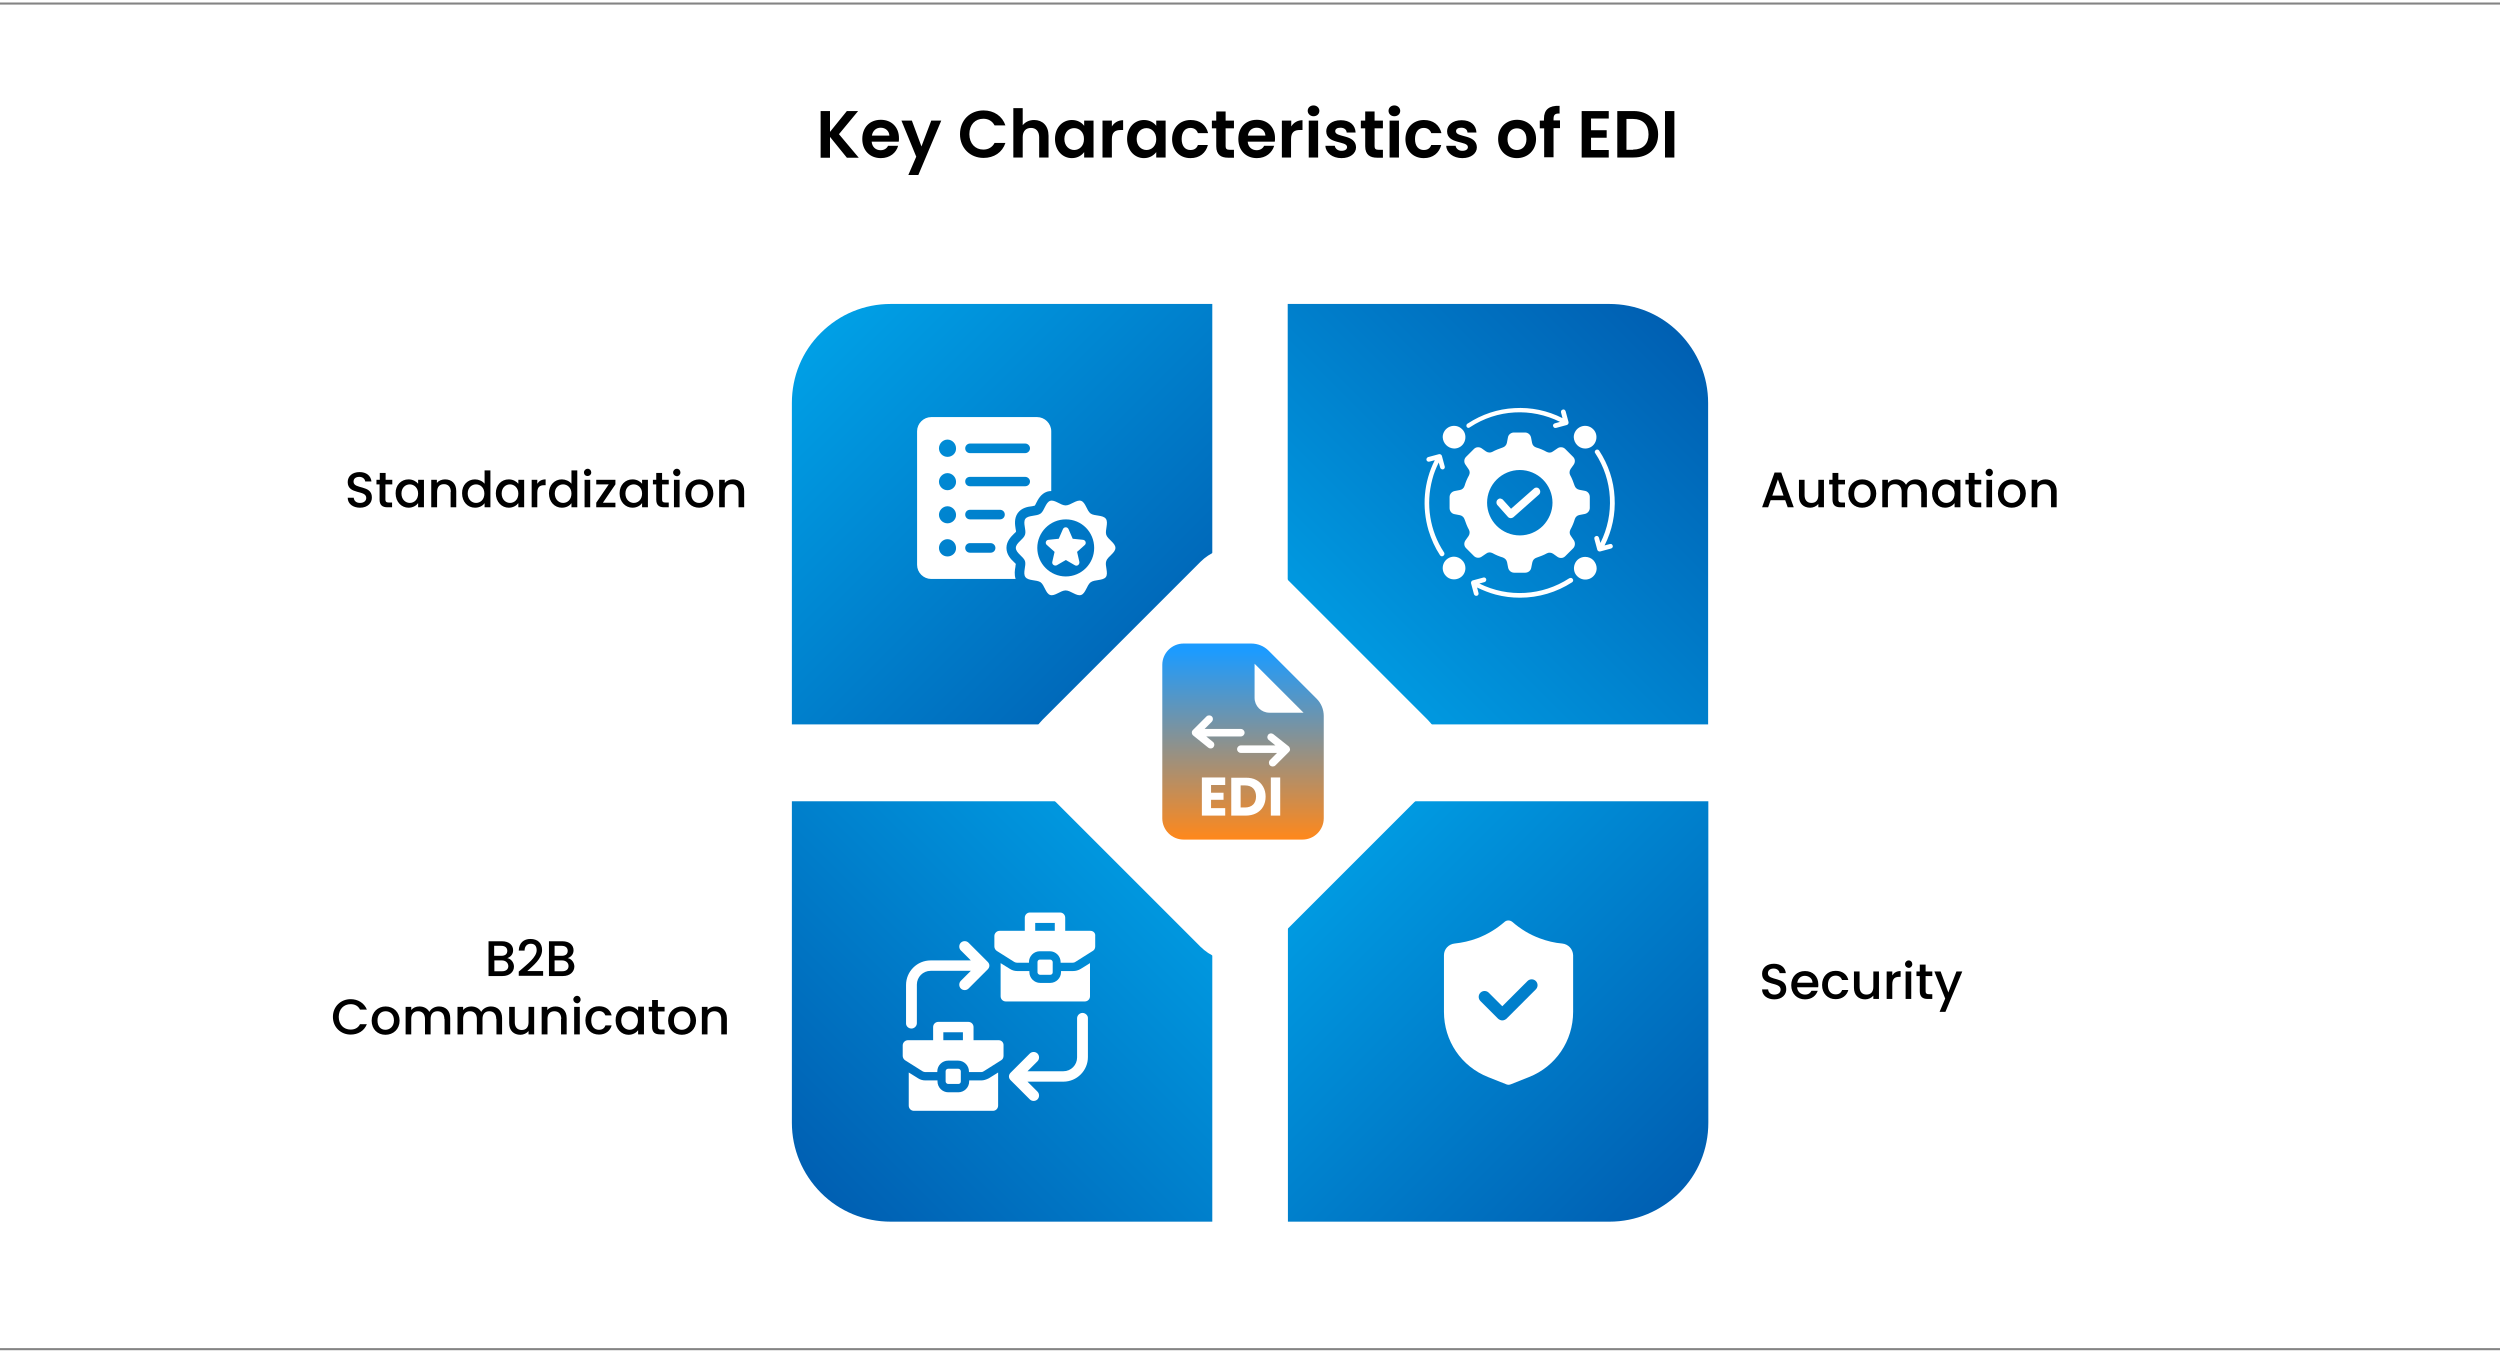 <svg width="1200" height="652" viewBox="0 0 1200 652" fill="none" xmlns="http://www.w3.org/2000/svg">
<g clip-path="url(#clip0_4555_2958)">
<rect width="1200" height="650.9" transform="translate(0 0.5)" fill="white"/>
<path d="M-66.9 1.699H1276.4ZM-66.9 647.599H1276.4Z" fill="#202121"/>
<path d="M-66.9 1.699H1276.4M-66.9 647.599H1276.4" stroke="#848484" stroke-miterlimit="10"/>
<path d="M398.399 65.7V75.7H393.899V53.3H398.399V63.3L406.499 53.3H411.899L402.699 64.4L412.199 75.7H406.499L398.399 65.7ZM422.799 75.9C417.599 75.9 413.899 72.3 413.899 66.7C413.899 61.1 417.499 57.5 422.799 57.5C427.899 57.5 431.499 61 431.499 66.3C431.499 66.9 431.499 67.5 431.399 68H418.399C418.599 70.6 420.399 72.1 422.699 72.1C424.599 72.1 425.699 71.1 426.299 70H431.099C430.199 73.3 427.199 75.9 422.799 75.9ZM418.499 65.1H426.899C426.799 62.8 424.999 61.3 422.699 61.3C420.599 61.3 418.899 62.7 418.499 65.1ZM446.999 57.9H451.799L440.799 84H435.999L439.799 75.2L432.699 57.9H437.699L442.299 70.3L446.999 57.9ZM472.099 53C477.099 53 481.099 55.7 482.599 60.2H477.399C476.299 58.1 474.399 57 471.999 57C468.099 57 465.299 59.8 465.299 64.4C465.299 68.9 468.099 71.8 471.999 71.8C474.399 71.8 476.299 70.7 477.399 68.6H482.599C481.099 73.2 477.099 75.8 472.099 75.8C465.699 75.8 460.799 71.1 460.799 64.4C460.799 57.7 465.599 53 472.099 53ZM486.399 51.9H490.899V60.1C492.099 58.6 493.999 57.6 496.399 57.6C500.399 57.6 503.299 60.3 503.299 65.2V75.6H498.799V65.8C498.799 63 497.199 61.4 494.899 61.4C492.499 61.4 490.899 62.9 490.899 65.8V75.6H486.399V51.9ZM514.499 57.6C517.299 57.6 519.299 58.9 520.399 60.4V57.9H524.899V75.6H520.399V73C519.299 74.5 517.299 75.9 514.499 75.9C509.999 75.9 506.399 72.2 506.399 66.7C506.399 61.2 509.999 57.6 514.499 57.6ZM515.599 61.5C513.199 61.5 510.899 63.3 510.899 66.7C510.899 70.1 513.199 72 515.599 72C518.099 72 520.299 70.1 520.299 66.8C520.399 63.4 518.099 61.5 515.599 61.5ZM533.699 75.6H529.199V57.9H533.699V60.7C534.799 58.9 536.699 57.7 539.099 57.7V62.4H537.999C535.299 62.4 533.699 63.4 533.699 66.8V75.6ZM549.099 57.6C551.899 57.6 553.899 58.9 554.999 60.4V57.9H559.499V75.6H554.999V73C553.899 74.5 551.899 75.9 549.099 75.9C544.599 75.9 540.999 72.2 540.999 66.7C540.999 61.2 544.599 57.6 549.099 57.6ZM550.299 61.5C547.899 61.5 545.599 63.3 545.599 66.7C545.599 70.1 547.899 72 550.299 72C552.799 72 554.999 70.1 554.999 66.8C554.999 63.4 552.699 61.5 550.299 61.5ZM571.499 57.6C575.899 57.6 578.899 59.9 579.899 63.9H574.999C574.499 62.4 573.299 61.4 571.399 61.4C568.899 61.4 567.199 63.3 567.199 66.7C567.199 70.2 568.899 72 571.399 72C573.299 72 574.399 71.2 574.999 69.6H579.799C578.799 73.4 575.899 75.9 571.399 75.9C566.299 75.9 562.599 72.3 562.599 66.7C562.699 61.2 566.399 57.6 571.499 57.6ZM583.799 61.6H581.699V57.9H583.799V53.5H588.299V57.9H592.299V61.6H588.299V70.2C588.299 71.4 588.799 71.9 590.199 71.9H592.299V75.7H589.499C586.099 75.7 583.799 74.3 583.799 70.2V61.6ZM603.299 75.9C598.099 75.9 594.399 72.3 594.399 66.7C594.399 61.1 597.999 57.5 603.299 57.5C608.399 57.5 611.999 61 611.999 66.3C611.999 66.9 611.999 67.5 611.899 68H598.899C599.099 70.6 600.899 72.1 603.199 72.1C605.099 72.1 606.199 71.1 606.799 70H611.599C610.599 73.3 607.699 75.9 603.299 75.9ZM598.999 65.1H607.399C607.299 62.8 605.499 61.3 603.199 61.3C600.999 61.3 599.299 62.7 598.999 65.1ZM619.799 75.6H615.299V57.9H619.799V60.7C620.899 58.9 622.799 57.7 625.199 57.7V62.4H623.999C621.299 62.4 619.699 63.4 619.699 66.8V75.6H619.799ZM627.699 53.2C627.699 51.7 628.899 50.6 630.499 50.6C632.099 50.6 633.299 51.8 633.299 53.2C633.299 54.7 632.099 55.8 630.499 55.8C628.899 55.8 627.699 54.6 627.699 53.2ZM628.199 57.9H632.699V75.6H628.199V57.9ZM643.899 75.9C639.499 75.9 636.299 73.3 636.199 70H640.699C640.899 71.3 642.099 72.4 643.899 72.4C645.699 72.4 646.599 71.6 646.599 70.6C646.599 67.4 636.599 69.4 636.599 63C636.599 60.1 639.199 57.7 643.599 57.7C647.899 57.7 650.499 60 650.699 63.6H646.399C646.299 62.2 645.199 61.3 643.399 61.3C641.699 61.3 640.899 62 640.899 63C640.899 66.2 650.699 64.2 650.899 70.7C650.899 73.6 648.199 75.9 643.899 75.9ZM655.299 61.6H653.199V57.9H655.299V53.5H659.799V57.9H663.799V61.6H659.799V70.2C659.799 71.4 660.299 71.9 661.699 71.9H663.799V75.7H660.999C657.599 75.7 655.299 74.3 655.299 70.2V61.6ZM666.499 53.2C666.499 51.7 667.699 50.6 669.299 50.6C670.899 50.6 672.099 51.8 672.099 53.2C672.099 54.7 670.899 55.8 669.299 55.8C667.599 55.8 666.499 54.6 666.499 53.2ZM666.999 57.9H671.499V75.6H666.999V57.9ZM683.499 57.6C687.899 57.6 690.899 59.9 691.899 63.9H686.999C686.499 62.4 685.299 61.4 683.399 61.4C680.899 61.4 679.199 63.3 679.199 66.7C679.199 70.2 680.899 72 683.399 72C685.299 72 686.399 71.2 686.999 69.6H691.799C690.799 73.4 687.899 75.9 683.399 75.9C678.299 75.9 674.599 72.3 674.599 66.7C674.699 61.2 678.399 57.6 683.499 57.6ZM701.899 75.9C697.499 75.9 694.299 73.3 694.199 70H698.699C698.899 71.3 700.099 72.4 701.899 72.4C703.699 72.4 704.599 71.6 704.599 70.6C704.599 67.4 694.599 69.4 694.599 63C694.599 60.1 697.199 57.7 701.599 57.7C705.899 57.7 708.499 60 708.699 63.6H704.399C704.299 62.2 703.199 61.3 701.399 61.3C699.699 61.3 698.899 62 698.899 63C698.899 66.2 708.699 64.2 708.899 70.7C708.899 73.6 706.199 75.9 701.899 75.9ZM728.099 75.9C722.999 75.9 719.099 72.3 719.099 66.7C719.099 61.1 723.099 57.5 728.199 57.5C733.299 57.5 737.299 61.1 737.299 66.7C737.299 72.3 733.199 75.9 728.099 75.9ZM728.099 72C730.499 72 732.699 70.3 732.699 66.8C732.699 63.2 730.499 61.6 728.099 61.6C725.699 61.6 723.599 63.3 723.599 66.8C723.599 70.3 725.699 72 728.099 72ZM741.099 61.6H739.099V57.9H741.099V57C741.099 52.6 743.599 50.6 748.599 50.8V54.5C746.399 54.4 745.699 55.1 745.699 57.1V57.8H748.799V61.5H745.699V75.5H741.199V61.6H741.099ZM772.199 56.9H763.699V62.5H771.199V66.1H763.699V72H772.199V75.6H759.199V53.3H772.199V56.9ZM795.899 64.5C795.899 71.3 791.299 75.6 784.099 75.6H776.299V53.3H784.099C791.199 53.3 795.899 57.7 795.899 64.5ZM783.899 71.8C788.599 71.8 791.299 69.1 791.299 64.5C791.299 59.9 788.599 57.1 783.899 57.1H780.699V71.9H783.899V71.8ZM799.199 53.3H803.699V75.6H799.199V53.3ZM172.799 243.7C169.499 243.7 166.899 241.9 166.899 238.9H169.799C169.899 240.3 170.899 241.4 172.799 241.4C174.699 241.4 175.799 240.4 175.799 239C175.799 235 166.899 237.6 166.899 231.4C166.899 228.5 169.199 226.6 172.599 226.6C175.799 226.6 177.999 228.3 178.299 231.1H175.299C175.199 230 174.199 228.9 172.499 228.9C170.899 228.9 169.699 229.6 169.699 231.2C169.699 235 178.499 232.6 178.499 238.7C178.599 241.3 176.599 243.7 172.799 243.7ZM182.299 232.5H180.699V230.3H182.299V227H185.099V230.3H188.299V232.5H184.999V239.8C184.999 240.8 185.399 241.2 186.499 241.2H188.199V243.5H185.999C183.599 243.5 182.199 242.5 182.199 239.8V232.5H182.299ZM196.099 230.1C198.299 230.1 199.899 231.2 200.699 232.2V230.3H203.499V243.5H200.699V241.5C199.899 242.6 198.299 243.7 196.099 243.7C192.699 243.7 189.899 240.9 189.899 236.8C189.799 232.8 192.599 230.1 196.099 230.1ZM196.699 232.5C194.699 232.5 192.699 234 192.699 236.9C192.699 239.8 194.699 241.4 196.699 241.4C198.799 241.4 200.699 239.8 200.699 236.9C200.699 234.1 198.699 232.5 196.699 232.5ZM216.399 236.1C216.399 233.7 215.099 232.4 213.099 232.4C211.099 232.4 209.799 233.6 209.799 236.1V243.5H206.999V230.3H209.699V231.8C210.599 230.7 212.099 230.1 213.599 230.1C216.699 230.1 218.999 232 218.999 235.7V243.5H216.299V236.1H216.399ZM227.999 230.1C229.699 230.1 231.599 230.9 232.599 232.2V225.8H235.399V243.5H232.599V241.5C231.799 242.7 230.199 243.7 227.999 243.7C224.499 243.7 221.799 240.9 221.799 236.8C221.699 232.8 224.499 230.1 227.999 230.1ZM228.499 232.5C226.499 232.5 224.499 234 224.499 236.9C224.499 239.8 226.499 241.4 228.499 241.4C230.599 241.4 232.499 239.8 232.499 236.9C232.499 234.1 230.599 232.5 228.499 232.5ZM244.199 230.1C246.399 230.1 247.999 231.2 248.799 232.2V230.3H251.599V243.5H248.799V241.5C247.999 242.6 246.399 243.7 244.199 243.7C240.799 243.7 237.999 240.9 237.999 236.8C237.999 232.8 240.699 230.1 244.199 230.1ZM244.799 232.5C242.799 232.5 240.799 234 240.799 236.9C240.799 239.8 242.799 241.4 244.799 241.4C246.899 241.4 248.799 239.8 248.799 236.9C248.799 234.1 246.799 232.5 244.799 232.5ZM257.899 243.5H255.199V230.3H257.899V232.2C258.699 230.9 259.999 230.1 261.899 230.1V232.9H261.199C259.199 232.9 257.899 233.7 257.899 236.5V243.5ZM269.699 230.1C271.399 230.1 273.299 230.9 274.299 232.2V225.8H277.099V243.5H274.299V241.5C273.499 242.7 271.899 243.7 269.699 243.7C266.199 243.7 263.499 240.9 263.499 236.8C263.499 232.8 266.199 230.1 269.699 230.1ZM270.299 232.5C268.299 232.5 266.299 234 266.299 236.9C266.299 239.8 268.299 241.4 270.299 241.4C272.399 241.4 274.299 239.8 274.299 236.9C274.299 234.1 272.299 232.5 270.299 232.5ZM280.299 226.8C280.299 225.8 281.099 225 282.099 225C283.099 225 283.799 225.8 283.799 226.8C283.799 227.8 282.999 228.5 281.999 228.5C280.999 228.5 280.299 227.8 280.299 226.8ZM280.599 230.3H283.299V243.5H280.599V230.3ZM295.399 232.5L289.399 241.3H295.399V243.5H286.199V241.3L292.199 232.5H286.199V230.3H295.399V232.5ZM303.599 230.1C305.799 230.1 307.399 231.2 308.199 232.2V230.3H310.999V243.5H308.199V241.5C307.399 242.6 305.799 243.7 303.599 243.7C300.199 243.7 297.399 240.9 297.399 236.8C297.399 232.8 300.099 230.1 303.599 230.1ZM304.199 232.5C302.199 232.5 300.199 234 300.199 236.9C300.199 239.8 302.199 241.4 304.199 241.4C306.299 241.4 308.199 239.8 308.199 236.9C308.199 234.1 306.199 232.5 304.199 232.5ZM314.999 232.5H313.399V230.3H314.999V227H317.799V230.3H320.999V232.5H317.799V239.8C317.799 240.8 318.199 241.2 319.299 241.2H320.999V243.5H318.799C316.399 243.5 314.999 242.5 314.999 239.8V232.5ZM323.099 226.8C323.099 225.8 323.899 225 324.899 225C325.899 225 326.599 225.8 326.599 226.8C326.599 227.8 325.799 228.6 324.899 228.6C323.899 228.5 323.099 227.8 323.099 226.8ZM323.499 230.3H326.199V243.5H323.499V230.3ZM335.599 243.7C331.799 243.7 328.999 241 328.999 236.9C328.999 232.8 331.999 230.1 335.699 230.1C339.499 230.1 342.399 232.8 342.399 236.9C342.399 241 339.299 243.7 335.599 243.7ZM335.599 241.4C337.599 241.4 339.699 239.9 339.699 236.9C339.699 233.9 337.799 232.5 335.699 232.5C333.599 232.5 331.799 233.9 331.799 236.9C331.699 239.9 333.499 241.4 335.599 241.4ZM354.499 236.1C354.499 233.7 353.199 232.4 351.199 232.4C349.199 232.4 347.899 233.6 347.899 236.1V243.5H345.199V230.3H347.899V231.8C348.799 230.7 350.299 230.1 351.799 230.1C354.899 230.1 357.199 232 357.199 235.7V243.5H354.499V236.1ZM856.899 240.1H849.899L848.699 243.5H845.799L851.799 226.8H854.999L860.999 243.5H858.099L856.899 240.1ZM853.399 230.1L850.699 237.9H856.099L853.399 230.1ZM875.499 243.5H872.799V241.9C871.899 243 870.399 243.7 868.899 243.7C865.799 243.7 863.499 241.8 863.499 238.1V230.3H866.199V237.7C866.199 240.1 867.499 241.4 869.499 241.4C871.499 241.4 872.799 240.2 872.799 237.7V230.3H875.499V243.5ZM879.499 232.5H877.999V230.3H879.599V227H882.399V230.3H885.599V232.5H882.399V239.8C882.399 240.8 882.799 241.2 883.899 241.2H885.599V243.5H883.399C880.999 243.5 879.599 242.5 879.599 239.8V232.5H879.499ZM893.799 243.7C889.999 243.7 887.199 241 887.199 236.9C887.199 232.8 890.199 230.1 893.899 230.1C897.699 230.1 900.599 232.8 900.599 236.9C900.599 241 897.599 243.7 893.799 243.7ZM893.799 241.4C895.799 241.4 897.899 239.9 897.899 236.9C897.899 233.9 895.999 232.5 893.899 232.5C891.799 232.5 889.999 233.9 889.999 236.9C889.899 239.9 891.699 241.4 893.799 241.4ZM922.099 236.1C922.099 233.7 920.799 232.4 918.799 232.4C916.799 232.4 915.499 233.6 915.499 236.1V243.5H912.799V236.1C912.799 233.7 911.499 232.4 909.499 232.4C907.499 232.4 906.199 233.6 906.199 236.1V243.5H903.499V230.3H906.199V231.8C907.099 230.7 908.499 230.1 910.099 230.1C912.199 230.1 913.899 231 914.899 232.7C915.699 231.1 917.599 230.1 919.499 230.1C922.599 230.1 924.899 232 924.899 235.7V243.5H922.199V236.1H922.099ZM933.599 230.1C935.799 230.1 937.399 231.2 938.199 232.2V230.3H940.999V243.5H938.199V241.5C937.399 242.6 935.799 243.7 933.599 243.7C930.199 243.7 927.399 240.9 927.399 236.8C927.399 232.8 930.099 230.1 933.599 230.1ZM934.199 232.5C932.199 232.5 930.199 234 930.199 236.9C930.199 239.8 932.199 241.4 934.199 241.4C936.299 241.4 938.199 239.8 938.199 236.9C938.199 234.1 936.299 232.5 934.199 232.5ZM944.999 232.5H943.399V230.3H944.999V227H947.799V230.3H950.999V232.5H947.799V239.8C947.799 240.8 948.199 241.2 949.299 241.2H950.999V243.5H948.799C946.399 243.5 944.999 242.5 944.999 239.8V232.5ZM953.099 226.8C953.099 225.8 953.899 225 954.899 225C955.899 225 956.599 225.8 956.599 226.8C956.599 227.8 955.799 228.6 954.899 228.6C953.899 228.5 953.099 227.8 953.099 226.8ZM953.499 230.3H956.199V243.5H953.499V230.3ZM965.599 243.7C961.799 243.7 958.999 241 958.999 236.9C958.999 232.8 961.999 230.1 965.699 230.1C969.499 230.1 972.399 232.8 972.399 236.9C972.399 241 969.399 243.7 965.599 243.7ZM965.599 241.4C967.599 241.4 969.699 239.9 969.699 236.9C969.699 233.9 967.799 232.5 965.699 232.5C963.599 232.5 961.799 233.9 961.799 236.9C961.699 239.9 963.499 241.4 965.599 241.4ZM984.499 236.1C984.499 233.7 983.199 232.4 981.199 232.4C979.199 232.4 977.899 233.6 977.899 236.1V243.5H975.199V230.3H977.899V231.8C978.799 230.7 980.299 230.1 981.799 230.1C984.899 230.1 987.199 232 987.199 235.7V243.5H984.499V236.1ZM241.199 468.5H234.499V451.8H240.899C244.399 451.8 246.299 453.7 246.299 456.1C246.299 458.1 245.099 459.3 243.499 459.9C245.299 460.2 246.699 462 246.699 464C246.699 466.5 244.599 468.5 241.199 468.5ZM240.599 454H237.199V458.8H240.599C242.399 458.8 243.499 458 243.499 456.4C243.499 454.9 242.399 454 240.599 454ZM240.899 461H237.299V466.2H240.999C242.799 466.2 243.999 465.3 243.999 463.7C243.899 462.1 242.699 461 240.899 461ZM249.099 466.3C253.199 462.7 257.599 459.5 257.599 456.1C257.599 454.3 256.799 453 254.799 453C252.899 453 251.799 454.3 251.799 456.3H248.999C249.099 452.5 251.499 450.7 254.599 450.7C258.199 450.7 260.199 452.8 260.199 456C260.199 460.2 255.899 463.5 253.099 466.1H260.699V468.4H248.999V466.3H249.099ZM270.199 468.5H263.499V451.8H269.899C273.399 451.8 275.299 453.7 275.299 456.1C275.299 458.1 274.099 459.3 272.499 459.9C274.299 460.2 275.699 462 275.699 464C275.599 466.5 273.599 468.5 270.199 468.5ZM269.599 454H266.199V458.8H269.599C271.399 458.8 272.499 458 272.499 456.4C272.499 454.9 271.399 454 269.599 454ZM269.799 461H266.199V466.2H269.899C271.699 466.2 272.899 465.3 272.899 463.7C272.899 462.1 271.599 461 269.799 461ZM168.299 479.6C171.799 479.6 174.799 481.4 176.099 484.6H172.799C171.899 482.8 170.299 482 168.299 482C164.999 482 162.599 484.4 162.599 488.1C162.599 491.8 164.999 494.2 168.299 494.2C170.299 494.2 171.899 493.4 172.799 491.6H176.099C174.799 494.9 171.799 496.6 168.299 496.6C163.599 496.6 159.799 493.1 159.799 488.1C159.799 483.1 163.599 479.6 168.299 479.6ZM184.999 496.7C181.199 496.7 178.399 494 178.399 489.9C178.399 485.8 181.399 483.1 185.099 483.1C188.899 483.1 191.799 485.8 191.799 489.9C191.799 494 188.799 496.7 184.999 496.7ZM184.999 494.3C186.999 494.3 189.099 492.8 189.099 489.8C189.099 486.8 187.199 485.4 185.099 485.4C182.999 485.4 181.199 486.8 181.199 489.8C181.199 492.9 182.899 494.3 184.999 494.3ZM213.299 489.1C213.299 486.7 211.999 485.4 209.999 485.4C207.999 485.4 206.699 486.6 206.699 489.1V496.5H203.999V489.1C203.999 486.7 202.699 485.4 200.699 485.4C198.699 485.4 197.399 486.6 197.399 489.1V496.5H194.699V483.3H197.399V484.8C198.299 483.7 199.699 483.1 201.299 483.1C203.399 483.1 205.099 484 206.099 485.7C206.899 484.1 208.799 483.1 210.699 483.1C213.799 483.1 216.099 485 216.099 488.7V496.5H213.399V489.1H213.299ZM238.199 489.1C238.199 486.7 236.899 485.4 234.899 485.4C232.899 485.4 231.599 486.6 231.599 489.1V496.5H228.899V489.1C228.899 486.7 227.599 485.4 225.599 485.4C223.599 485.4 222.299 486.6 222.299 489.1V496.5H219.599V483.3H222.299V484.8C223.199 483.7 224.599 483.1 226.199 483.1C228.299 483.1 229.999 484 230.999 485.7C231.799 484.1 233.699 483.1 235.599 483.1C238.699 483.1 240.999 485 240.999 488.7V496.5H238.299V489.1H238.199ZM256.399 496.5H253.699V494.9C252.799 496 251.299 496.7 249.799 496.7C246.699 496.7 244.399 494.8 244.399 491.1V483.3H247.099V490.7C247.099 493.1 248.399 494.4 250.399 494.4C252.399 494.4 253.699 493.2 253.699 490.7V483.3H256.399V496.5ZM269.399 489.1C269.399 486.7 268.099 485.4 266.099 485.4C264.099 485.4 262.799 486.6 262.799 489.1V496.5H259.999V483.3H262.699V484.8C263.599 483.7 265.099 483.1 266.599 483.1C269.699 483.1 271.999 485 271.999 488.7V496.5H269.299V489.1H269.399ZM275.199 479.8C275.199 478.8 275.999 478 276.999 478C277.999 478 278.699 478.8 278.699 479.8C278.699 480.8 277.899 481.6 276.999 481.6C275.999 481.5 275.199 480.7 275.199 479.8ZM275.599 483.3H278.299V496.5H275.599V483.3ZM287.499 483C290.699 483 292.899 484.6 293.599 487.4H290.599C290.099 486.1 289.099 485.3 287.499 485.3C285.299 485.3 283.799 486.9 283.799 489.8C283.799 492.7 285.299 494.3 287.499 494.3C289.099 494.3 290.099 493.6 290.599 492.2H293.599C292.899 494.8 290.699 496.6 287.499 496.6C283.699 496.6 280.999 493.9 280.999 489.8C280.999 485.7 283.699 483 287.499 483ZM301.699 483C303.899 483 305.499 484.1 306.299 485.1V483.2H309.099V496.5H306.299V494.5C305.499 495.6 303.899 496.7 301.699 496.7C298.299 496.7 295.499 493.9 295.499 489.8C295.399 485.7 298.199 483 301.699 483ZM302.199 485.4C300.199 485.4 298.199 486.9 298.199 489.8C298.199 492.7 300.199 494.3 302.199 494.3C304.299 494.3 306.199 492.7 306.199 489.8C306.199 487 304.299 485.4 302.199 485.4ZM312.999 485.5H311.399V483.3H312.999V480H315.799V483.3H318.999V485.5H315.799V492.8C315.799 493.8 316.199 494.2 317.299 494.2H318.999V496.5H316.799C314.399 496.5 312.999 495.5 312.999 492.8V485.5ZM327.299 496.7C323.499 496.7 320.699 494 320.699 489.9C320.699 485.8 323.699 483.1 327.399 483.1C331.199 483.1 334.099 485.8 334.099 489.9C334.099 494 331.099 496.7 327.299 496.7ZM327.299 494.3C329.299 494.3 331.399 492.8 331.399 489.8C331.399 486.8 329.499 485.4 327.399 485.4C325.299 485.4 323.499 486.8 323.499 489.8C323.399 492.9 325.199 494.3 327.299 494.3ZM346.199 489.1C346.199 486.7 344.899 485.4 342.899 485.4C340.899 485.4 339.599 486.6 339.599 489.1V496.5H336.899V483.3H339.599V484.8C340.499 483.7 341.999 483.1 343.499 483.1C346.599 483.1 348.899 485 348.899 488.7V496.5H346.199V489.1ZM851.699 479.7C848.399 479.7 845.799 477.9 845.799 474.9H848.699C848.799 476.3 849.799 477.4 851.699 477.4C853.599 477.4 854.699 476.4 854.699 475C854.699 471 845.799 473.6 845.799 467.4C845.799 464.5 848.099 462.6 851.499 462.6C854.699 462.6 856.899 464.3 857.199 467.1H854.199C854.099 466 853.099 464.9 851.399 464.9C849.799 464.9 848.599 465.6 848.599 467.2C848.599 471 857.399 468.6 857.399 474.7C857.499 477.3 855.499 479.7 851.699 479.7ZM866.399 479.7C862.599 479.7 859.799 477 859.799 472.9C859.799 468.8 862.499 466.1 866.399 466.1C870.199 466.1 872.799 468.7 872.799 472.6C872.799 473.1 872.799 473.5 872.699 473.9H862.599C862.799 476.1 864.399 477.4 866.399 477.4C868.099 477.4 868.999 476.6 869.499 475.6H872.499C871.699 477.9 869.699 479.7 866.399 479.7ZM862.699 471.7H869.999C869.999 469.7 868.299 468.4 866.299 468.4C864.499 468.4 862.999 469.6 862.699 471.7ZM881.099 466C884.299 466 886.499 467.6 887.199 470.4H884.199C883.699 469.1 882.699 468.3 881.099 468.3C878.899 468.3 877.399 469.9 877.399 472.8C877.399 475.7 878.899 477.3 881.099 477.3C882.699 477.3 883.699 476.6 884.199 475.2H887.199C886.499 477.8 884.299 479.6 881.099 479.6C877.299 479.6 874.599 476.9 874.599 472.8C874.599 468.7 877.299 466 881.099 466ZM901.899 479.5H899.199V477.9C898.299 479 896.799 479.7 895.299 479.7C892.199 479.7 889.899 477.8 889.899 474.1V466.3H892.599V473.7C892.599 476.1 893.899 477.4 895.899 477.4C897.899 477.4 899.199 476.2 899.199 473.7V466.3H901.899V479.5ZM908.299 479.5H905.599V466.3H908.299V468.2C909.099 466.9 910.399 466.1 912.299 466.1V468.9H911.599C909.599 468.9 908.299 469.7 908.299 472.5V479.5ZM914.399 462.8C914.399 461.8 915.199 461 916.199 461C917.199 461 917.899 461.8 917.899 462.8C917.899 463.8 917.099 464.6 916.199 464.6C915.099 464.5 914.399 463.7 914.399 462.8ZM914.699 466.3H917.399V479.5H914.699V466.3ZM921.499 468.5H919.899V466.3H921.499V463H924.299V466.3H927.499V468.5H924.299V475.8C924.299 476.8 924.699 477.2 925.799 477.2H927.499V479.5H925.299C922.899 479.5 921.499 478.5 921.499 475.8V468.5ZM939.099 466.3H941.899L933.799 485.7H930.999L933.699 479.3L928.499 466.3H931.499L935.199 476.4L939.099 466.3Z" fill="black"/>
<path fill-rule="evenodd" clip-rule="evenodd" d="M618.1 300.198C618.1 312.898 623 324.798 632 333.798C640.9 342.798 652.9 347.698 665.6 347.698H819.9V193.398C819.9 180.698 814.9 168.798 806 159.798C797.1 150.798 785.1 145.898 772.4 145.898H618.1V300.198Z" fill="url(#paint0_linear_4555_2958)"/>
<path fill-rule="evenodd" clip-rule="evenodd" d="M427.6 145.898C414.9 145.898 403 150.798 394 159.798C385 168.698 380.1 180.698 380.1 193.398V347.698H534.4C547.1 347.698 559 342.698 568 333.798C577 324.898 581.9 312.898 581.9 300.198V145.898H427.6Z" fill="url(#paint1_linear_4555_2958)"/>
<path fill-rule="evenodd" clip-rule="evenodd" d="M581.9 432.1C581.9 419.4 577 407.5 568 398.5C559.1 389.5 547.1 384.6 534.4 384.6H380.1V538.9C380.1 551.6 385.1 563.5 394 572.5C402.9 581.5 414.9 586.4 427.6 586.4H581.9V432.1Z" fill="url(#paint2_linear_4555_2958)"/>
<path fill-rule="evenodd" clip-rule="evenodd" d="M665.699 384.6C652.999 384.6 641.099 389.5 632.099 398.5C623.099 407.4 618.199 419.4 618.199 432.1V586.4H772.499C785.199 586.4 797.099 581.4 806.099 572.5C815.099 563.6 819.999 551.6 819.999 538.9V384.6H665.699Z" fill="url(#paint3_linear_4555_2958)"/>
<g filter="url(#filter0_d_4555_2958)">
<path d="M576.2 450.399L500.5 374.699C491.3 365.499 491.3 350.599 500.5 341.399L576.2 265.699C585.4 256.499 600.3 256.499 609.5 265.699L685.2 341.399C694.4 350.599 694.4 365.499 685.2 374.699L609.5 450.399C600.4 459.599 585.4 459.599 576.2 450.399Z" fill="white"/>
</g>
<path d="M600.6 308.898C603.7 308.898 606.7 310.098 608.9 312.298L632 335.398C634.2 337.598 635.4 340.598 635.4 343.698V392.798C635.4 398.398 630.8 402.998 625.2 402.998H568.1C562.5 402.998 557.9 398.398 557.9 392.798V319.098C557.9 313.498 562.5 308.898 568.1 308.898H600.6ZM576.9 391.498H588.1V387.898H581.3V383.898H587.3V380.498H581.3V376.798H588.1V373.198H576.9V391.498ZM591 391.498H597.9C599.8 391.498 601.5 391.098 602.9 390.398C604.4 389.598 605.5 388.598 606.3 387.198C607.1 385.798 607.5 384.198 607.5 382.398C607.5 380.598 607.1 378.998 606.3 377.598C605.5 376.198 604.4 375.098 603 374.398C601.6 373.598 599.9 373.298 597.9 373.298H591V391.498ZM610 391.498H614.5V373.198H610V391.498ZM597.6 376.998C599.3 376.998 600.6 377.498 601.5 378.398C602.4 379.298 602.9 380.698 602.9 382.298C602.9 383.998 602.4 385.298 601.5 386.198C600.6 387.098 599.2 387.598 597.6 387.598H595.5V376.998H597.6ZM611.2 352.398C610.4 351.798 609.3 351.898 608.7 352.698C608.1 353.498 608.2 354.598 609 355.198L612.2 357.798H595.6C594.6 357.798 593.8 358.598 593.8 359.598C593.8 360.598 594.6 361.398 595.6 361.398H613L609.6 364.798C608.9 365.498 608.9 366.698 609.6 367.398C610.3 368.098 611.5 368.098 612.2 367.398L618.7 360.898C619.1 360.498 619.3 359.998 619.2 359.498C619.1 358.998 618.9 358.498 618.5 358.198L611.2 352.398ZM581.7 343.898C581 343.198 579.8 343.198 579.1 343.898L572.6 350.398C572.2 350.798 572 351.298 572.1 351.798C572.1 352.298 572.4 352.798 572.8 353.098L580 358.898C580.8 359.498 581.9 359.398 582.5 358.598C583.1 357.798 583 356.698 582.2 356.098L579 353.498H595.6C596.6 353.498 597.4 352.698 597.4 351.698C597.4 350.698 596.6 349.898 595.6 349.898H578.2L581.6 346.498C582.4 345.698 582.4 344.598 581.7 343.898ZM602.2 334.998C602.2 338.898 605.4 342.098 609.3 342.098H625.7L602.2 318.598V334.998Z" fill="url(#paint4_linear_4555_2958)"/>
<path d="M749.9 452.899C746.2 452.599 742.6 451.699 739.1 450.399C734.2 448.599 729.8 445.899 725.9 442.499C724.8 441.599 723.2 441.599 722.2 442.499C718.3 445.899 713.8 448.599 709 450.399C705.5 451.699 701.9 452.499 698.2 452.899C695.3 453.199 693.1 455.599 693.1 458.499V485.699C693.1 499.599 701.4 511.899 714.3 516.999L723.1 520.499C723.4 520.599 723.8 520.699 724.1 520.699C724.4 520.699 724.8 520.599 725.1 520.499L733.9 516.999C746.8 511.899 755.1 499.599 755.1 485.699V458.499C755 455.599 752.8 453.199 749.9 452.899ZM737.2 474.899L723.1 488.999C722.5 489.499 721.8 489.799 721.1 489.799C720.4 489.799 719.7 489.499 719.1 488.999L710.6 480.499C709.5 479.399 709.5 477.599 710.6 476.499C711.7 475.399 713.5 475.399 714.6 476.499L721.1 482.999L733.2 470.899C734.3 469.799 736.1 469.799 737.2 470.899C738.3 471.999 738.3 473.799 737.2 474.899Z" fill="white"/>
<path fill-rule="evenodd" clip-rule="evenodd" d="M703.4 272.7C703.4 274.9 702.1 276.9 700 277.7C698 278.5 695.6 278.1 694.1 276.5C692.5 274.9 692.1 272.6 692.9 270.6C693.7 268.6 695.7 267.2 697.9 267.2C699.3 267.2 700.7 267.8 701.7 268.8C702.9 269.9 703.4 271.3 703.4 272.7ZM693.1 265.1C686.3 254.8 684.3 242 687.5 230.1C688.2 227.3 689.3 224.6 690.6 222L691.3 224.5C691.5 225.1 692.1 225.4 692.7 225.3C693.3 225.1 693.6 224.6 693.5 224L692.1 218.8C691.9 218.2 691.3 217.9 690.7 218L685.5 219.4C684.9 219.6 684.6 220.2 684.7 220.8C684.9 221.4 685.4 221.7 686 221.6L688.7 220.9C683.4 231.3 682.4 243.4 685.7 254.6C687 258.8 688.8 262.9 691.2 266.5C691.4 266.8 691.6 266.9 691.9 267C692.2 267.1 692.5 267 692.8 266.8C693.1 266.6 693.2 266.4 693.3 266.1C693.4 265.8 693.3 265.3 693.1 265.1ZM753.2 277.6C740.3 286 723.9 287 710.1 280.1L712.6 279.4C713.2 279.2 713.5 278.6 713.4 278C713.2 277.4 712.7 277.1 712.1 277.2L706.9 278.6C706.3 278.8 706 279.4 706.1 280L707.5 285.2C707.7 285.8 708.3 286.1 708.9 286C709.5 285.8 709.8 285.3 709.7 284.7L709 282C711.9 283.4 714.9 284.6 717.9 285.4C721.7 286.4 725.6 286.9 729.6 286.9C738.5 286.9 747.2 284.3 754.6 279.5C754.9 279.3 755 279.1 755.1 278.8C755.2 278.5 755.1 278.2 754.9 277.9C754.7 277.6 754.5 277.5 754.2 277.4C753.8 277.4 753.5 277.4 753.2 277.6ZM772.9 261.1L770.2 261.8C773.8 254.7 775.5 246.7 775 238.7C774.6 230.7 772 223 767.6 216.3C767.4 216 767.2 215.9 766.9 215.8C766.6 215.7 766.3 215.8 766 216C765.7 216.2 765.6 216.4 765.5 216.7C765.4 217 765.5 217.3 765.7 217.5C774.2 230.4 775.1 246.8 768.2 260.6L767.5 258.1C767.4 257.8 767.2 257.6 767 257.4C766.7 257.2 766.4 257.2 766.1 257.3C765.8 257.4 765.6 257.6 765.4 257.8C765.3 258.1 765.2 258.4 765.3 258.7L766.7 263.9C766.9 264.5 767.5 264.8 768.1 264.7L773.3 263.3C773.6 263.2 773.8 263 774 262.8C774.2 262.5 774.2 262.2 774.1 261.9C774 261.6 773.8 261.4 773.6 261.2C773.5 261.1 773.1 261.1 772.9 261.1ZM705.7 205C718.6 196.5 735 195.6 748.8 202.5L746.3 203.2C746 203.3 745.8 203.5 745.6 203.7C745.4 204 745.4 204.3 745.5 204.6C745.6 204.9 745.8 205.1 746 205.3C746.3 205.4 746.6 205.5 746.9 205.4L752.1 204C752.7 203.8 753 203.2 752.9 202.6L751.5 197.4C751.4 197.1 751.2 196.9 751 196.7C750.7 196.5 750.4 196.5 750.1 196.6C749.8 196.7 749.6 196.9 749.4 197.1C749.3 197.4 749.2 197.7 749.3 198L750 200.7C742.9 197.1 734.9 195.4 726.9 195.9C718.9 196.3 711.2 198.9 704.5 203.3C704.2 203.4 704 203.7 703.9 204C703.8 204.3 703.9 204.6 704 204.9C704.2 205.2 704.5 205.4 704.8 205.4C705.1 205.4 705.5 205.2 705.7 205ZM698 215.3C700.2 215.3 702.2 214 703 211.9C703.8 209.9 703.4 207.5 701.8 206C700.2 204.4 697.9 204 695.9 204.8C693.9 205.6 692.5 207.6 692.5 209.8C692.6 212.8 695 215.2 698 215.3ZM755.1 263.2L751.3 267C750.3 268 748.8 268.1 747.6 267.3L745.5 265.8C744.6 265.2 743.4 265.1 742.5 265.6C740.9 266.5 739.2 267.1 737.5 267.7C736.5 268 735.7 268.9 735.5 270L735 272.5C734.8 273.9 733.5 274.9 732.1 274.9H726.8C725.4 274.9 724.2 273.9 723.9 272.5L723.4 269.9C723.2 268.8 722.4 268 721.4 267.6C719.7 267.1 718 266.4 716.4 265.5C715.4 265 714.3 265 713.4 265.7L711.2 267.2C710.1 268 708.5 267.9 707.5 266.9L703.7 263.1C702.7 262.1 702.6 260.6 703.4 259.4L704.9 257.3C705.5 256.4 705.6 255.2 705.1 254.3C704.2 252.7 703.6 251 703 249.3C702.7 248.3 701.8 247.5 700.8 247.3L698.2 246.8C696.8 246.6 695.8 245.3 695.8 243.9V238.6C695.8 237.2 696.8 236 698.2 235.7L700.8 235.2C701.9 235 702.7 234.2 703 233.2C703.5 231.5 704.2 229.8 705.1 228.2C705.6 227.2 705.6 226.1 704.9 225.2L703.4 223C702.6 221.9 702.7 220.3 703.7 219.3L707.5 215.5C708.5 214.5 710 214.4 711.2 215.2L713.3 216.7C714.2 217.3 715.4 217.4 716.3 216.9C717.9 216 719.6 215.4 721.3 214.8C722.3 214.5 723.1 213.6 723.3 212.6L723.8 210C724 208.6 725.3 207.6 726.7 207.6H732C733.4 207.6 734.6 208.6 734.9 210L735.4 212.6C735.6 213.7 736.4 214.5 737.4 214.8C739.1 215.3 740.8 216 742.4 216.9C743.4 217.4 744.5 217.4 745.4 216.7L747.6 215.2C748.7 214.4 750.3 214.5 751.3 215.5L755.1 219.3C756.1 220.3 756.2 221.8 755.4 223L753.9 225.1C753.3 226 753.2 227.2 753.7 228.1C754.6 229.7 755.2 231.4 755.8 233.1C756.1 234.1 757 234.9 758.1 235.1L760.7 235.6C762.1 235.8 763.1 237.1 763.1 238.5V243.8C763.1 245.2 762.1 246.4 760.7 246.7L758.1 247.2C757 247.4 756.2 248.2 755.9 249.2C755.4 250.9 754.7 252.6 753.8 254.2C753.3 255.2 753.3 256.3 754 257.2L755.5 259.4C756.2 260.6 756.1 262.2 755.1 263.2ZM745.2 241.3C745.2 237.1 743.5 233.1 740.6 230.2C737.7 227.3 733.7 225.6 729.5 225.6C725.3 225.6 721.3 227.3 718.4 230.2C715.5 233.1 713.8 237.1 713.8 241.3C713.8 245.5 715.5 249.5 718.4 252.4C721.3 255.3 725.3 257 729.5 257C733.7 257 737.7 255.3 740.6 252.4C743.5 249.4 745.2 245.4 745.2 241.3ZM736.3 234.5L725.3 244.2L721.6 240.1C721.3 239.7 720.8 239.4 720.3 239.3C719.8 239.2 719.3 239.4 718.9 239.8C718.5 240.1 718.3 240.6 718.3 241.2C718.3 241.7 718.5 242.2 718.9 242.6L723.8 248.1C724.5 248.9 725.6 248.9 726.4 248.3L738.7 237.4C739.5 236.7 739.5 235.6 738.9 234.8C738.3 233.9 737.1 233.8 736.3 234.5ZM760.9 215.3C763.1 215.3 765.1 214 765.9 211.9C766.7 209.9 766.3 207.5 764.7 206C763.1 204.4 760.8 204 758.8 204.8C756.8 205.6 755.4 207.6 755.4 209.8C755.5 212.8 757.9 215.3 760.9 215.3ZM760.9 267.3C758.7 267.3 756.7 268.6 755.9 270.7C755.1 272.7 755.5 275.1 757.1 276.6C758.7 278.2 761 278.6 763 277.8C765 277 766.4 275 766.4 272.8C766.4 271.4 765.8 270 764.8 268.9C763.8 267.9 762.4 267.3 760.9 267.3Z" fill="white"/>
<path d="M487.699 255.199C487.699 254.799 487.599 254.299 487.499 253.899C487.199 251.899 486.699 248.899 488.499 246.299C490.399 243.699 493.399 243.199 495.399 242.999C495.799 242.899 496.399 242.799 496.699 242.699C496.899 242.399 497.199 241.899 497.299 241.599C498.199 239.799 499.599 236.999 502.599 235.999C503.199 235.799 503.899 235.699 504.599 235.699V206.999C504.599 203.299 501.499 200.199 497.799 200.199H446.999C443.299 200.199 440.199 203.299 440.199 206.999V271.099C440.199 274.899 443.299 277.899 446.999 277.899H487.499C486.799 275.799 487.099 273.599 487.399 272.099C487.399 271.699 487.499 271.099 487.599 270.699C487.399 270.399 486.999 270.099 486.699 269.799C485.199 268.399 483.099 266.199 483.099 262.999C483.099 259.799 485.299 257.599 486.699 256.199C487.099 255.899 487.499 255.499 487.699 255.199ZM465.599 212.899H492.099C493.299 212.899 494.399 213.899 494.399 215.199C494.399 216.399 493.399 217.499 492.099 217.499H465.599C464.299 217.499 463.299 216.499 463.299 215.199C463.299 213.899 464.399 212.899 465.599 212.899ZM454.799 267.099C452.499 267.099 450.699 265.299 450.699 262.999C450.699 260.699 452.599 258.799 454.799 258.799C456.999 258.799 458.899 260.699 458.899 262.999C458.999 265.299 457.099 267.099 454.799 267.099ZM454.799 251.199C452.499 251.199 450.699 249.299 450.699 247.099C450.699 244.899 452.599 242.999 454.799 242.999C456.999 242.999 458.899 244.899 458.899 247.099C458.999 249.299 457.099 251.199 454.799 251.199ZM454.799 235.299C452.499 235.299 450.699 233.399 450.699 231.199C450.699 228.999 452.599 227.099 454.799 227.099C456.999 227.099 458.899 228.999 458.899 231.199C458.999 233.399 457.099 235.299 454.799 235.299ZM454.799 219.299C452.499 219.299 450.699 217.399 450.699 215.199C450.699 212.899 452.599 210.999 454.799 210.999C456.999 210.999 458.899 212.899 458.899 215.199C458.999 217.499 457.099 219.299 454.799 219.299ZM475.499 265.299H465.599C464.299 265.299 463.299 264.299 463.299 262.999C463.299 261.699 464.299 260.699 465.599 260.699H475.499C476.699 260.699 477.799 261.699 477.799 262.999C477.799 264.299 476.799 265.299 475.499 265.299ZM479.999 249.299H465.599C464.299 249.299 463.299 248.299 463.299 246.999C463.299 245.699 464.299 244.699 465.599 244.699H479.999C481.299 244.699 482.299 245.699 482.299 246.999C482.299 248.299 481.299 249.299 479.999 249.299ZM465.599 233.399C464.299 233.399 463.299 232.399 463.299 231.099C463.299 229.799 464.299 228.899 465.599 228.899H492.099C493.299 228.899 494.399 229.899 494.399 231.099C494.399 232.399 493.399 233.399 492.099 233.399H465.599Z" fill="white"/>
<path d="M531 256.7C530.3 254.5 532.2 250.9 530.8 249C529.4 247.1 525.4 247.8 523.5 246.5C521.6 245.1 521.1 241.1 518.9 240.4C516.7 239.7 513.9 242.6 511.5 242.6C509.1 242.6 506.3 239.7 504.1 240.4C501.9 241.1 501.3 245.2 499.5 246.5C497.6 247.9 493.6 247.2 492.2 249C490.8 250.9 492.8 254.5 492 256.7C491.3 258.9 487.6 260.6 487.6 263C487.6 265.4 491.3 267.2 492 269.3C492.7 271.5 490.8 275.1 492.2 277C493.6 278.9 497.6 278.2 499.5 279.5C501.4 280.9 501.9 284.9 504.1 285.6C506.3 286.3 509.1 283.4 511.5 283.4C513.9 283.4 516.7 286.3 518.9 285.6C521.1 284.9 521.7 280.8 523.5 279.5C525.4 278.1 529.4 278.8 530.8 277C532.2 275.1 530.2 271.5 531 269.3C531.7 267.1 535.4 265.4 535.4 263C535.4 260.6 531.7 258.9 531 256.7ZM511.6 276.7C504.1 276.7 497.9 270.6 497.9 263C497.9 255.5 504 249.3 511.6 249.3C519.2 249.3 525.2 255.4 525.2 263C525.2 270.6 519.1 276.7 511.6 276.7Z" fill="white"/>
<path d="M519.798 259.1L514.898 258.6L512.898 254C512.398 252.8 510.698 252.8 510.198 254L508.198 258.6L503.298 259.1C501.998 259.2 501.498 260.8 502.498 261.6L506.198 264.9L505.098 269.7C504.798 270.9 506.198 271.9 507.298 271.3L511.598 268.8L515.898 271.3C516.998 272 518.298 271 518.098 269.7L516.998 264.9L520.698 261.6C521.598 260.8 521.098 259.2 519.798 259.1Z" fill="white"/>
<path d="M515.099 466.1H509.299V466.6C509.299 469.5 506.899 471.8 504.099 471.8H499.299C496.399 471.8 494.099 469.4 494.099 466.6V466.1H488.299C487.099 466.1 485.899 465.8 484.799 465.1L480.299 462.3V478.2C480.299 479.6 481.399 480.7 482.799 480.7H520.699C522.099 480.7 523.199 479.6 523.199 478.2V462.3L518.699 465.1C517.499 465.8 516.299 466.1 515.099 466.1ZM523.399 446.8H511.299V440.5C511.299 439.1 510.199 438 508.799 438H494.399C492.999 438 491.899 439.1 491.899 440.5V446.8H479.799C478.499 446.8 477.299 447.9 477.299 449.3V454.3C477.299 455.1 477.699 455.9 478.399 456.4L486.799 461.7C487.199 461.9 487.599 462.1 488.099 462.1H493.899V461.8C493.899 458.9 496.299 456.6 499.099 456.6H503.899C506.799 456.6 509.099 459 509.099 461.8V462.1H514.899C515.399 462.1 515.799 462 516.199 461.7L524.599 456.4C525.299 456 525.699 455.2 525.699 454.3V449.3C525.899 447.9 524.799 446.8 523.399 446.8ZM506.299 446.8H496.899V443H506.299V446.8Z" fill="white"/>
<path d="M499.199 460.6H504.099C504.799 460.6 505.299 461.3 505.299 461.8V466.7C505.299 467.4 504.799 467.9 504.099 467.9H499.199C498.499 467.9 497.999 467.2 497.999 466.7V461.8C497.999 461.1 498.499 460.6 499.199 460.6ZM470.999 518.6H465.199V519.1C465.199 522 462.799 524.3 459.999 524.3H455.199C452.299 524.3 449.999 521.9 449.999 519.1V518.6H444.199C442.999 518.6 441.799 518.3 440.699 517.6L436.199 514.8V530.7C436.199 532.1 437.299 533.2 438.699 533.2H476.599C477.999 533.2 479.099 532.1 479.099 530.7V514.8L474.599 517.6C473.399 518.2 472.199 518.6 470.999 518.6ZM479.399 499.3H467.299V493C467.299 491.6 466.199 490.5 464.799 490.5H450.399C448.999 490.5 447.899 491.6 447.899 493V499.3H435.799C434.499 499.3 433.299 500.4 433.299 501.8V506.8C433.299 507.6 433.699 508.4 434.399 508.9L442.799 514.2C443.199 514.4 443.599 514.6 444.099 514.6H449.899V514.3C449.899 511.4 452.299 509.1 455.099 509.1H459.899C462.799 509.1 465.099 511.5 465.099 514.3V514.6H470.899C471.399 514.6 471.799 514.5 472.199 514.2L480.599 508.9C481.299 508.5 481.699 507.7 481.699 506.8V501.8C481.799 500.4 480.699 499.3 479.399 499.3ZM462.199 499.3H452.799V495.5H462.199V499.3Z" fill="white"/>
<path d="M455.098 513H459.998C460.698 513 461.198 513.7 461.198 514.2V519.1C461.198 519.8 460.698 520.3 459.998 520.3H455.098C454.398 520.3 453.898 519.6 453.898 519.1V514.2C453.898 513.6 454.398 513 455.098 513ZM437.498 493.7C438.898 493.7 440.098 492.5 440.098 491.1V472.6C440.098 469 442.998 466 446.698 466H465.998L461.198 470.8C460.198 471.8 460.198 473.5 461.198 474.5C462.198 475.5 463.898 475.5 464.898 474.5L474.098 465.3C474.598 464.8 474.898 464.2 474.898 463.5C474.898 462.8 474.598 462.2 474.098 461.7L464.898 452.5C463.898 451.5 462.198 451.5 461.198 452.5C460.198 453.5 460.198 455.2 461.198 456.2L465.998 461H446.698C440.198 461 434.898 466.3 434.898 472.8V491.3C434.898 492.5 435.998 493.7 437.498 493.7ZM519.598 486.2C518.198 486.2 516.998 487.4 516.998 488.8V507.6C516.998 511.2 514.098 514.2 510.398 514.2H493.198L497.998 509.4C498.998 508.4 498.998 506.7 497.998 505.7C496.998 504.7 495.298 504.7 494.298 505.7L485.098 514.9C484.598 515.4 484.298 516 484.298 516.7C484.298 517.4 484.598 518 485.098 518.5L494.298 527.7C495.298 528.7 496.998 528.7 497.998 527.7C498.998 526.7 498.998 525 497.998 524L493.198 519.2H510.398C516.898 519.2 522.198 513.9 522.198 507.4V488.6C522.198 487.4 520.998 486.2 519.598 486.2Z" fill="white"/>
</g>
<defs>
<filter id="filter0_d_4555_2958" x="453.6" y="222.799" width="278.5" height="278.5" filterUnits="userSpaceOnUse" color-interpolation-filters="sRGB">
<feFlood flood-opacity="0" result="BackgroundImageFix"/>
<feColorMatrix in="SourceAlpha" type="matrix" values="0 0 0 0 0 0 0 0 0 0 0 0 0 0 0 0 0 0 127 0" result="hardAlpha"/>
<feOffset dy="4"/>
<feGaussianBlur stdDeviation="20"/>
<feComposite in2="hardAlpha" operator="out"/>
<feColorMatrix type="matrix" values="0 0 0 0 0 0 0 0 0 0 0 0 0 0 0 0 0 0 0.2 0"/>
<feBlend mode="normal" in2="BackgroundImageFix" result="effect1_dropShadow_4555_2958"/>
<feBlend mode="normal" in="SourceGraphic" in2="effect1_dropShadow_4555_2958" result="shape"/>
</filter>
<linearGradient id="paint0_linear_4555_2958" x1="603.896" y1="361.954" x2="834.163" y2="131.687" gradientUnits="userSpaceOnUse">
<stop stop-color="#00AAEE"/>
<stop offset="1" stop-color="#0055AA"/>
</linearGradient>
<linearGradient id="paint1_linear_4555_2958" x1="365.84" y1="131.689" x2="596.107" y2="361.956" gradientUnits="userSpaceOnUse">
<stop stop-color="#00AAEE"/>
<stop offset="1" stop-color="#0055AA"/>
</linearGradient>
<linearGradient id="paint2_linear_4555_2958" x1="596.104" y1="370.361" x2="365.837" y2="600.628" gradientUnits="userSpaceOnUse">
<stop stop-color="#00AAEE"/>
<stop offset="1" stop-color="#0055AA"/>
</linearGradient>
<linearGradient id="paint3_linear_4555_2958" x1="603.895" y1="370.363" x2="834.162" y2="600.629" gradientUnits="userSpaceOnUse">
<stop stop-color="#00AAEE"/>
<stop offset="1" stop-color="#0055AA"/>
</linearGradient>
<linearGradient id="paint4_linear_4555_2958" x1="596.653" y1="308.89" x2="596.653" y2="402.986" gradientUnits="userSpaceOnUse">
<stop offset="0.038" stop-color="#1C9BFF"/>
<stop offset="1" stop-color="#FF881B"/>
</linearGradient>
<clipPath id="clip0_4555_2958">
<rect width="1200" height="650.9" fill="white" transform="translate(0 0.5)"/>
</clipPath>
</defs>
</svg>
